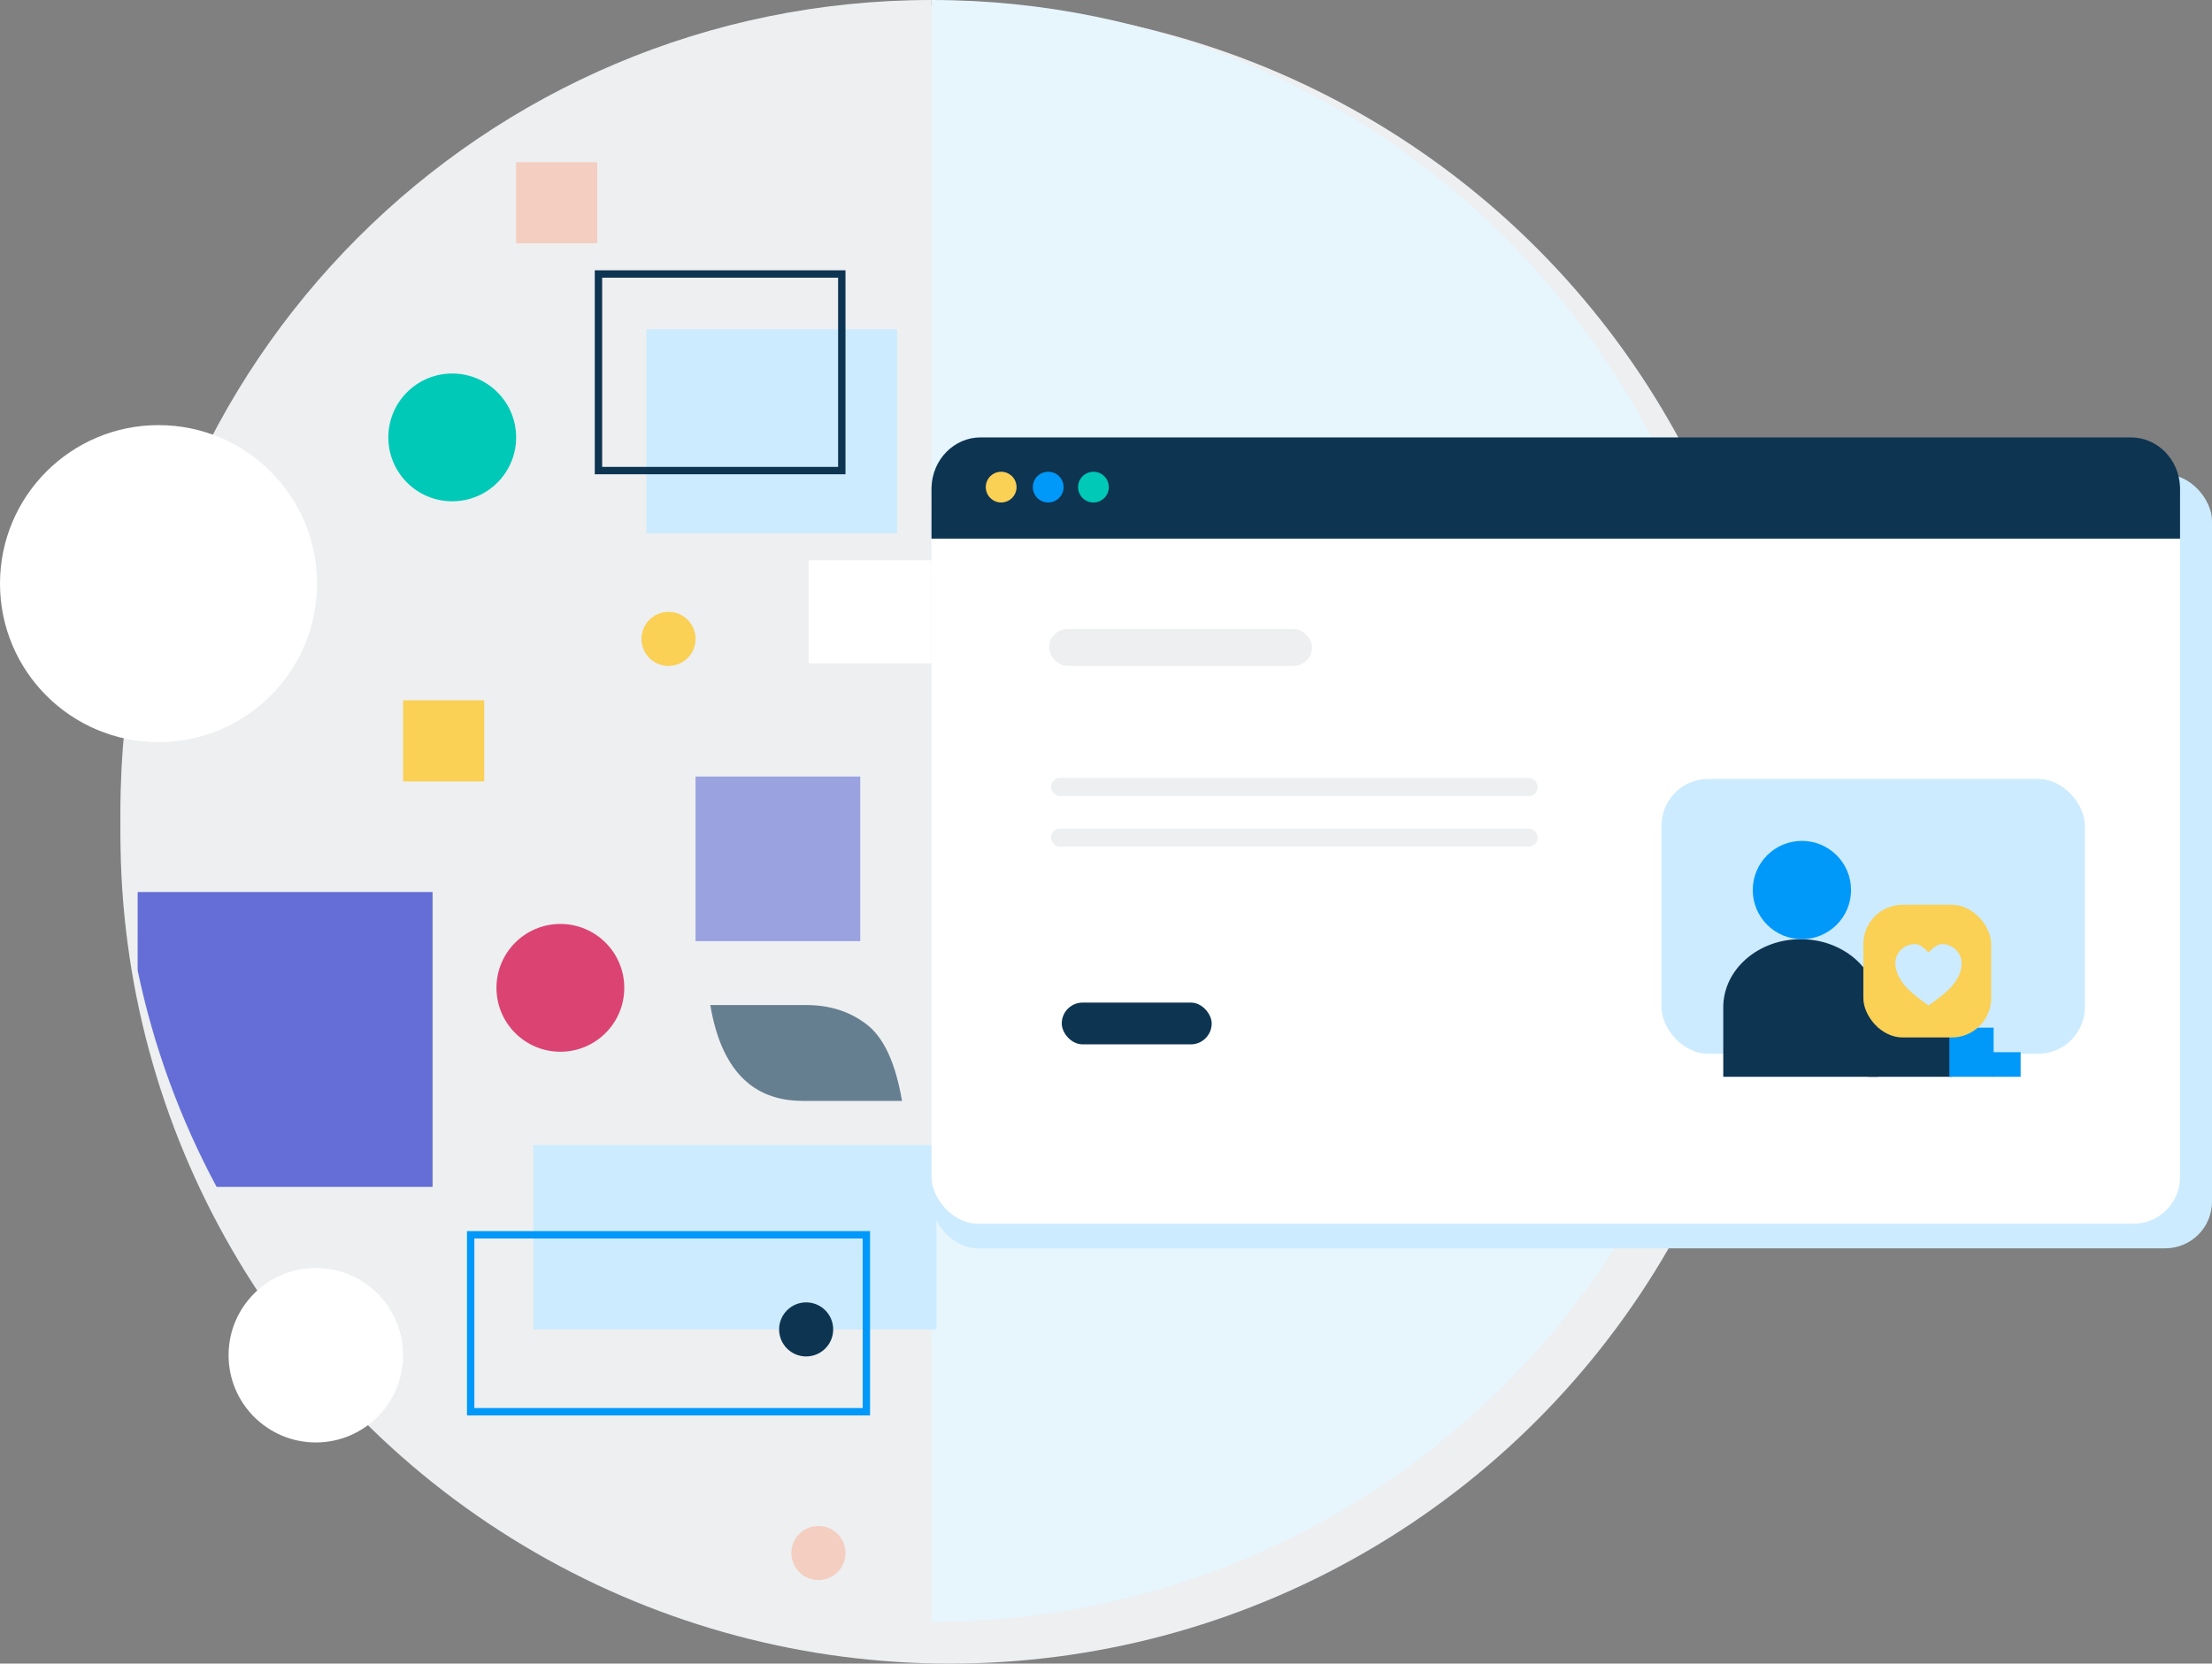 <?xml version="1.0" encoding="UTF-8"?>
<svg width="900px" height="677px" viewBox="0 0 900 677" version="1.1" xmlns="http://www.w3.org/2000/svg" xmlns:xlink="http://www.w3.org/1999/xlink">
    <rect x="0" y="0" width="900" height="677" fill="#808080" stroke="none"/>
    <title>Group</title>
    <g id="ilustraciones" stroke="none" stroke-width="1" fill="none" fill-rule="evenodd">
        <g id="Artboard" transform="translate(-134, -303)">
            <g id="Group" transform="translate(134, 303)">
                <circle id="Oval" fill="#EDEFF1" cx="386.5" cy="339.5" r="337.5"></circle>
                <path d="M379,660 C561.254,660 709,512.254 709,330 C709,147.746 561.254,0 379,0" id="Path" fill="#E7F5FD"></path>
                <path d="M49,660 C231.254,660 379,512.254 379,330 C379,147.746 231.254,0 49,0" id="Path" fill="#EDEFF1" transform="translate(214, 330) scale(-1, 1) translate(-214, -330) "></path>
                <rect id="Rectangle" fill="#CCEBFE" x="217" y="466" width="164" height="75"></rect>
                <rect id="Rectangle" stroke="#0099FA" stroke-width="3" x="191.5" y="502.5" width="161" height="72"></rect>
                <rect id="Rectangle" fill-opacity="0.6" fill="#646ED6" x="283" y="316" width="67" height="67"></rect>
                <rect id="Rectangle" fill="#CCEBFE" x="263" y="134" width="102" height="83"></rect>
                <rect id="Rectangle" stroke="#0D3451" stroke-width="3" x="243.5" y="111.5" width="99" height="80"></rect>
                <rect id="Rectangle" fill="#FFFFFF" x="329" y="228" width="52" height="42"></rect>
                <rect id="Rectangle" fill="#FAD055" x="164" y="285" width="33" height="33"></rect>
                <rect id="Rectangle" fill="#F4CEC0" x="210" y="66" width="33" height="33"></rect>
                <circle id="Oval" fill="#0D3451" cx="328" cy="541" r="11"></circle>
                <circle id="Oval" fill="#FAD055" cx="272" cy="260" r="11"></circle>
                <circle id="Oval" fill="#F4CEC0" cx="333" cy="632" r="11"></circle>
                <circle id="Oval" fill="#FFFFFF" cx="64.5" cy="237.5" r="64.5"></circle>
                <circle id="Oval" fill="#FFFFFF" cx="128.5" cy="551.5" r="35.5"></circle>
                <circle id="Oval" fill="#00C9B7" cx="184" cy="178" r="26"></circle>
                <circle id="Oval" fill="#DB4373" cx="228" cy="402" r="26"></circle>
                <path d="M176.007,363 L176.007,483 L88.136,483.001 C73.468,455.709 62.529,426.114 56,394.899 L56.007,363 L176.007,363 Z" id="Combined-Shape" fill="#646ED6"></path>
                <path d="M289,409 C293.379,435 305.9,448 326.563,448 C347.226,448 360.705,448 367,448 C364.4,432.73 359.679,422.413 352.837,417.048 C345.995,411.683 337.716,409 328,409 L289,409 Z" id="Path-28" fill-opacity="0.6" fill="#0D3451"></path>
                <g id="Group-4" transform="translate(379, 178)">
                    <g id="Group-29">
                        <g id="Group-41" transform="translate(0, 15)">
                            <rect id="Rectangle" fill="#CCEBFE" x="0" y="0" width="521" height="315" rx="19"></rect>
                            <rect id="Rectangle" fill="#EDEFF1" x="84.008" y="37.535" width="202.652" height="7.36" rx="3.68"></rect>
                            <rect id="Rectangle" fill="#EDEFF1" x="84.745" y="57.407" width="203.389" height="7.36" rx="3.68"></rect>
                            <rect id="Rectangle" fill="#EDEFF1" x="84.745" y="78.75" width="203.389" height="7.36" rx="3.68"></rect>
                            <rect id="Rectangle" fill="#CCEBFE" x="84.008" y="110.397" width="176.86" height="112.605" rx="19"></rect>
                            <g id="Group-9" transform="translate(103.905, 140.572)">
                                <rect id="Rectangle" fill="#0D3451" x="10.508" y="44.337" width="14.261" height="27.053"></rect>
                                <rect id="Rectangle" fill="#0D3451" x="61.546" y="44.337" width="14.261" height="27.053"></rect>
                                <rect id="Rectangle" fill="#0D3451" x="18.014" y="17.284" width="16.512" height="9.769"></rect>
                                <rect id="Rectangle" fill="#00C9B7" x="33.775" y="9.769" width="21.766" height="39.077"></rect>
                                <ellipse id="Oval" fill="#0099FA" cx="16.137" cy="8.642" rx="8.631" ry="8.642"></ellipse>
                                <ellipse id="Oval" fill="#0D3451" cx="67.926" cy="8.642" rx="8.631" ry="8.642"></ellipse>
                                <path d="M18.014,47.343 C20.497,47.343 25,47.343 31.524,47.343 C31.524,39.972 31.524,34.914 31.524,32.17 C31.524,23.949 25.475,17.284 18.014,17.284 C10.552,17.284 4.503,23.949 4.503,32.17 C4.503,34.782 4.503,39.84 4.503,47.343 C10.907,47.343 15.41,47.343 18.014,47.343 Z" id="Oval" fill="#0D3451"></path>
                                <path d="M67.551,47.343 C70.034,47.343 74.538,47.343 81.061,47.343 C81.061,39.972 81.061,34.914 81.061,32.17 C81.061,23.949 75.012,17.284 67.551,17.284 C60.089,17.284 54.041,23.949 54.041,32.17 C54.041,34.782 54.041,39.84 54.041,47.343 C60.444,47.343 64.948,47.343 67.551,47.343 Z" id="Oval" fill="#0D3451"></path>
                                <rect id="Rectangle" fill="#0D3451" x="49.537" y="30.059" width="9.757" height="9.769"></rect>
                                <rect id="Rectangle" fill="#0D3451" x="0" y="47.343" width="9.007" height="9.769"></rect>
                            </g>
                        </g>
                        <g id="Group-41">
                            <rect id="Rectangle" fill="#FFFFFF" x="0" y="6.621" width="508" height="313.379" rx="19"></rect>
                            <path d="M488.017,0 C498.814,0 507.612,8.988 507.988,20.223 L508,20.223 L508,41.195 L0,41.195 L0,20.223 L0.012,20.223 C0.388,8.988 9.186,0 19.983,0 L488.017,0 Z" id="Combined-Shape" fill="#0D3451"></path>
                            <ellipse id="Oval" fill="#FAD055" cx="28.345" cy="20.23" rx="6.258" ry="6.253"></ellipse>
                            <ellipse id="Oval" fill="#0099FA" cx="47.487" cy="20.23" rx="6.258" ry="6.253"></ellipse>
                            <ellipse id="Oval" fill="#00C9B7" cx="65.893" cy="20.23" rx="6.258" ry="6.253"></ellipse>
                            <rect id="Rectangle" fill="#EDEFF1" x="47.855" y="77.977" width="107" height="15" rx="7.5"></rect>
                            <rect id="Rectangle" fill="#EDEFF1" x="48.591" y="138.575" width="198.046" height="7.356" rx="3.678"></rect>
                            <rect id="Rectangle" fill="#EDEFF1" x="48.591" y="159.172" width="198.046" height="7.356" rx="3.678"></rect>
                            <g id="Group-2" transform="translate(297, 139)">
                                <rect id="Rectangle" fill="#CCEBFE" x="9.09494702e-13" y="-4.26325641e-14" width="172.278" height="111.816" rx="19"></rect>
                                <g id="Group-33" transform="translate(25.145, 25.195)">
                                    <path d="M31.5,96 C37.29,96 47.79,96 63,96 C63,82.268 63,72.845 63,67.732 C63,52.416 48.897,40 31.5,40 C14.103,40 0,52.416 0,67.732 C0,72.6 0,82.022 0,96 C14.931,96 25.431,96 31.5,96 Z" id="Oval" fill="#0D3451"></path>
                                    <circle id="Oval" fill="#0099FA" cx="32" cy="20" r="20"></circle>
                                    <rect id="Rectangle" fill="#0D3451" x="59" y="76" width="34" height="20"></rect>
                                    <rect id="Rectangle" fill="#0099FA" x="92" y="76" width="18" height="20"></rect>
                                    <polygon id="Rectangle" fill="#0099FA" points="109 86 121 86 121 96 109.545 96"></polygon>
                                    <rect id="Rectangle" fill="#FAD055" x="57" y="26" width="52" height="54" rx="16"></rect>
                                </g>
                                <path d="M95.156,75.231 C94.912,70.799 98.721,67.195 103.119,67.195 C105.267,67.195 107.217,69.17 108.649,70.565 C110.081,69.17 112.031,67.195 114.179,67.195 C118.577,67.195 122.265,70.795 122.142,75.231 C121.921,83.193 113.958,88.309 108.649,92.195 C103.34,88.309 95.595,83.193 95.156,75.231 Z" id="Path" fill="#CCEBFE"></path>
                            </g>
                        </g>
                    </g>
                    <rect id="Rectangle" fill="#0D3451" x="53" y="230" width="61" height="17" rx="8.5"></rect>
                </g>
            </g>
        </g>
    </g>
</svg>